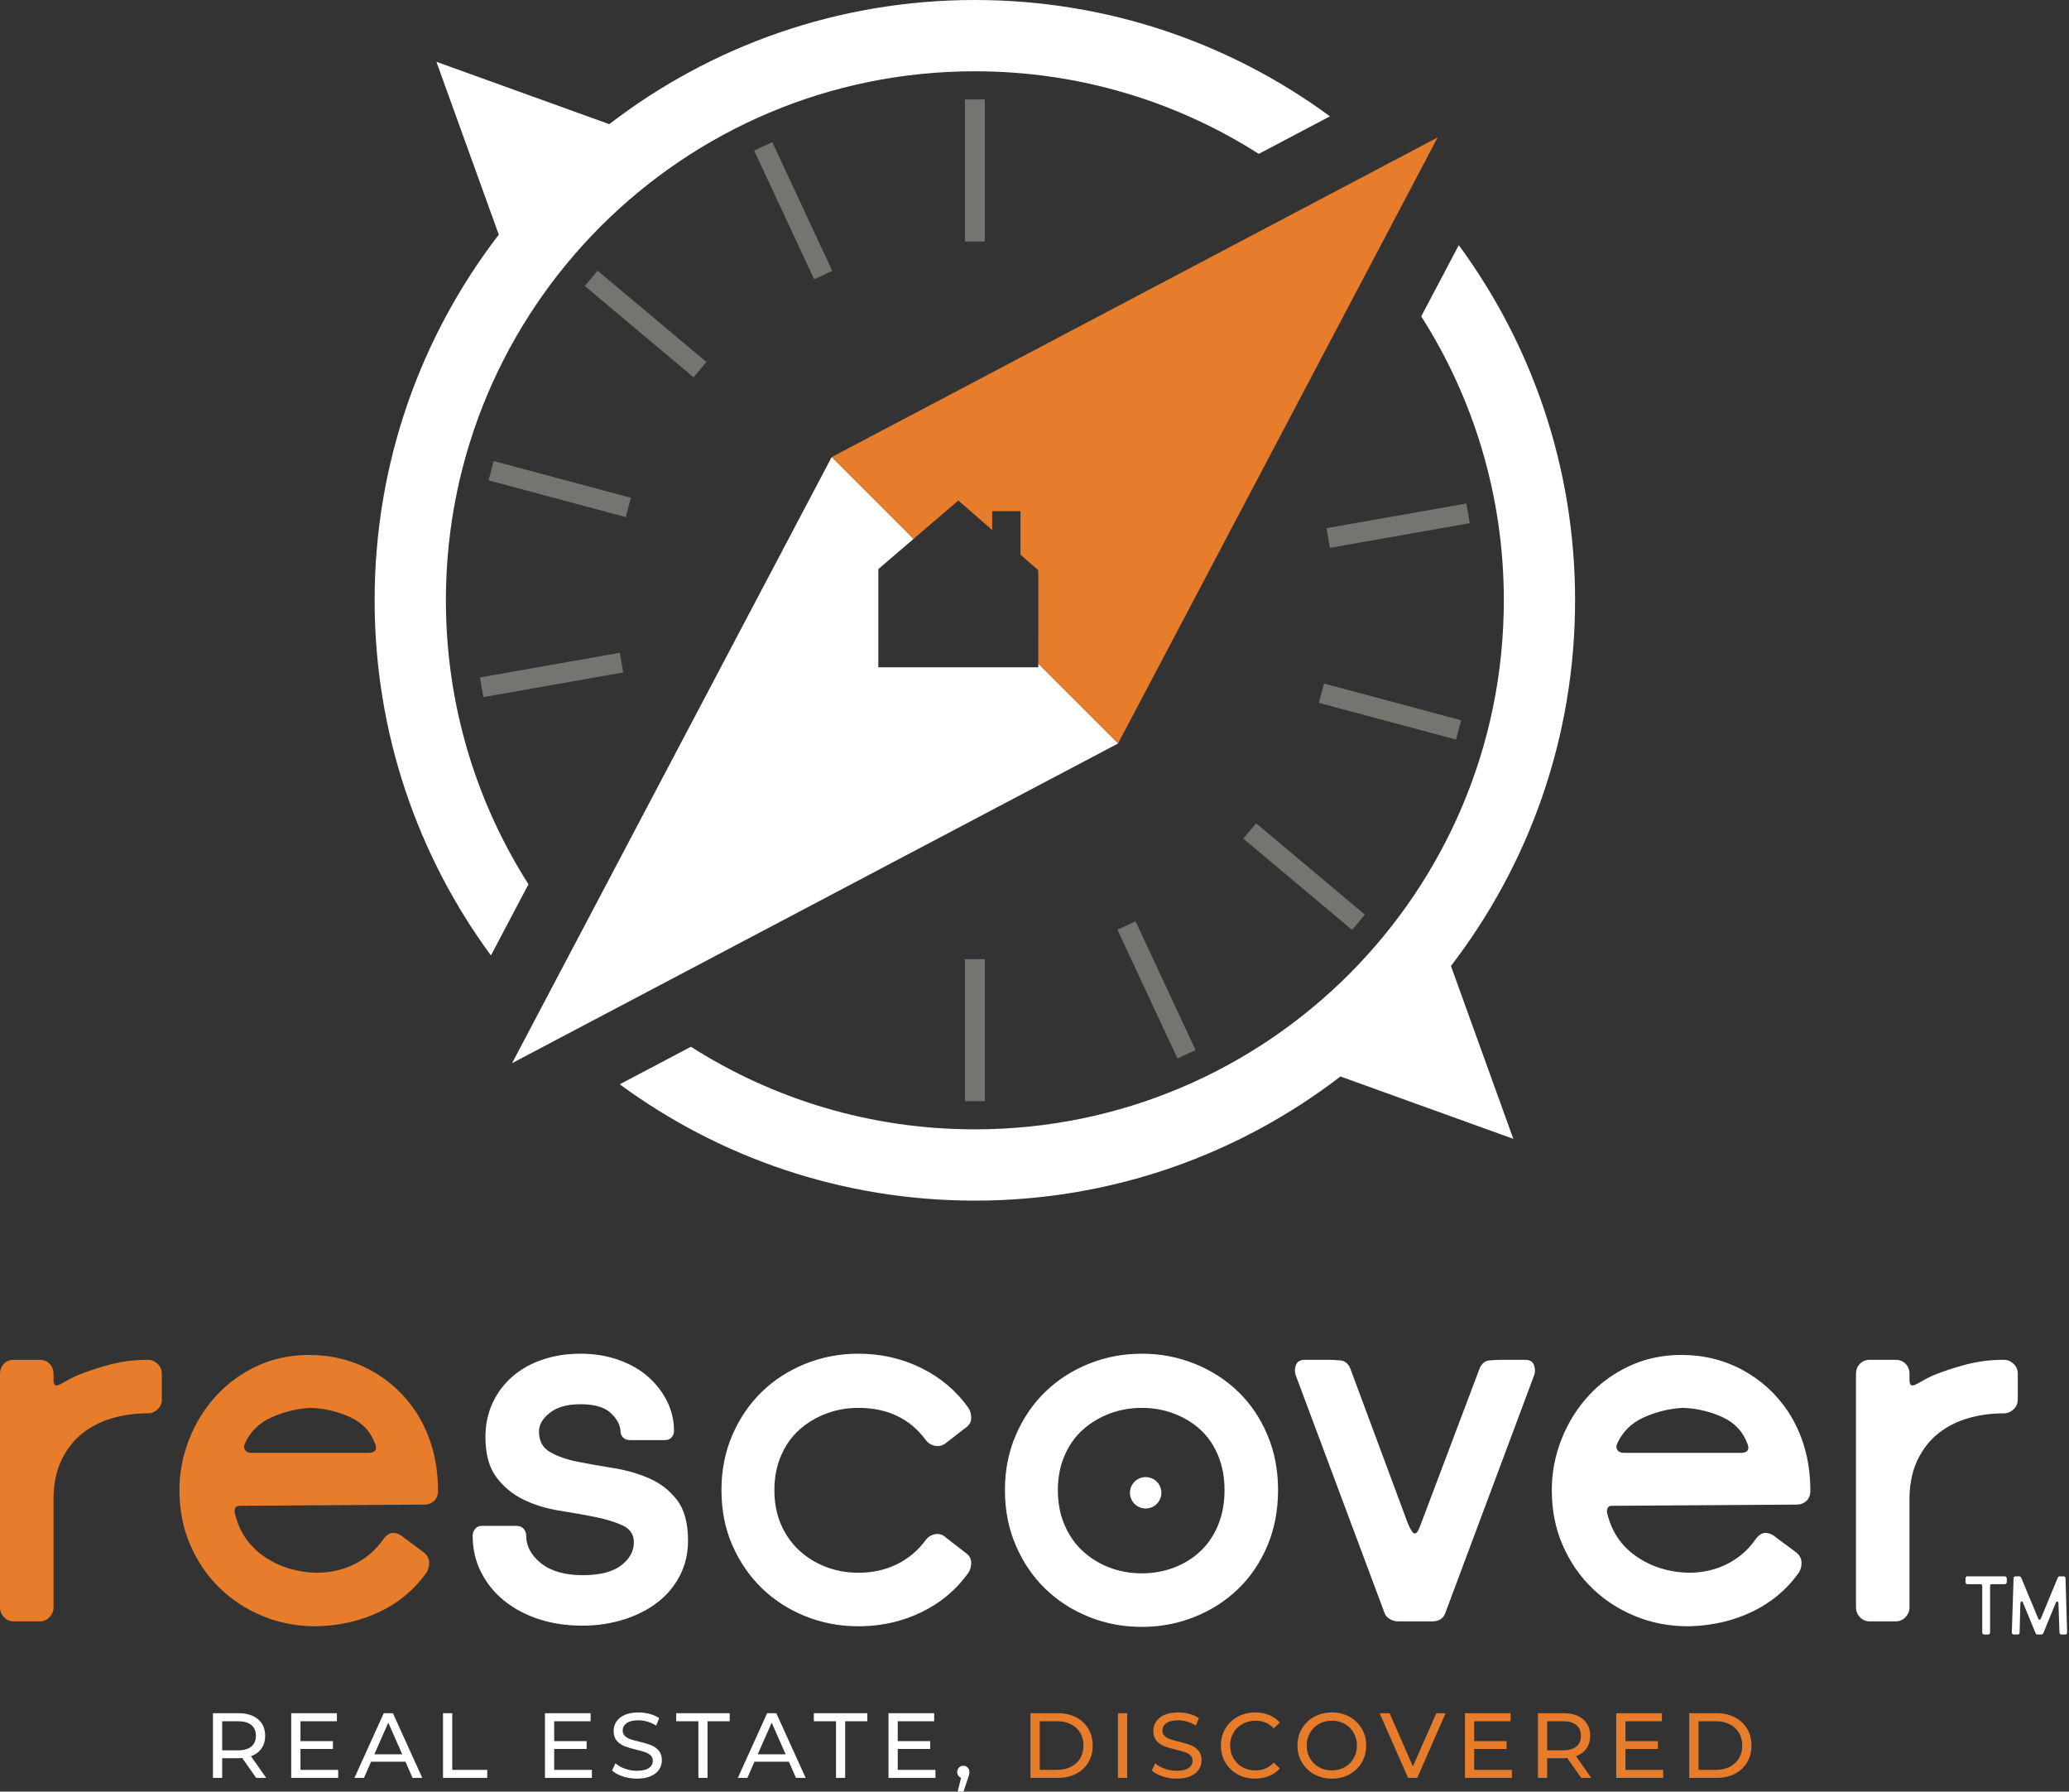 <?xml version="1.0" encoding="UTF-8"?>
<svg width="231px" height="200px" viewBox="0 0 231 200" version="1.1" xmlns="http://www.w3.org/2000/svg" xmlns:xlink="http://www.w3.org/1999/xlink">
    <rect x="0" y="0" width="231" height="200" fill="#333333" stroke="none"/>
    <title>Group 4 Copy 2</title>
    <g id="Page-2" stroke="none" stroke-width="1" fill="none" fill-rule="evenodd">
        <g id="Group-4-Copy-2">
            <path d="M131.534,191.165 C131.961,191.165 132.38,191.221 132.794,191.33 C133.207,191.442 133.56,191.598 133.856,191.805 L133.517,192.632 C133.213,192.439 132.889,192.292 132.545,192.192 C132.202,192.093 131.866,192.043 131.534,192.043 C130.95,192.043 130.511,192.149 130.219,192.363 C129.925,192.576 129.78,192.852 129.78,193.188 C129.78,193.436 129.863,193.639 130.028,193.792 C130.193,193.947 130.398,194.066 130.642,194.153 C130.886,194.239 131.218,194.33 131.637,194.427 C132.182,194.557 132.617,194.688 132.949,194.819 C133.278,194.95 133.562,195.149 133.799,195.417 C134.037,195.687 134.154,196.047 134.154,196.502 C134.154,196.879 134.053,197.225 133.847,197.537 C133.64,197.852 133.326,198.099 132.907,198.28 C132.488,198.462 131.971,198.554 131.359,198.554 C130.815,198.554 130.29,198.47 129.786,198.301 C129.279,198.133 128.882,197.916 128.594,197.646 L128.975,196.841 C129.249,197.09 129.603,197.29 130.032,197.445 C130.461,197.6 130.904,197.678 131.359,197.678 C131.957,197.678 132.404,197.576 132.7,197.372 C132.996,197.171 133.145,196.899 133.145,196.563 C133.145,196.315 133.064,196.114 132.903,195.957 C132.74,195.804 132.539,195.687 132.303,195.604 C132.067,195.52 131.731,195.429 131.298,195.323 C130.753,195.194 130.314,195.063 129.981,194.932 C129.647,194.801 129.363,194.6 129.124,194.328 C128.888,194.056 128.769,193.69 128.769,193.229 C128.769,192.844 128.87,192.496 129.073,192.187 C129.275,191.879 129.583,191.63 129.996,191.444 C130.41,191.259 130.922,191.165 131.534,191.165 Z M140.14,191.165 C140.704,191.165 141.221,191.259 141.688,191.449 C142.157,191.64 142.554,191.918 142.884,192.29 L142.214,192.941 C141.672,192.369 140.993,192.083 140.182,192.083 C139.646,192.083 139.159,192.204 138.726,192.445 C138.293,192.685 137.953,193.017 137.709,193.442 C137.464,193.865 137.343,194.338 137.343,194.861 C137.343,195.383 137.464,195.856 137.709,196.279 C137.953,196.702 138.293,197.034 138.726,197.276 C139.159,197.517 139.646,197.636 140.182,197.636 C140.987,197.636 141.664,197.348 142.214,196.77 L142.884,197.419 C142.554,197.791 142.155,198.073 141.682,198.266 C141.211,198.458 140.693,198.554 140.13,198.554 C139.407,198.554 138.756,198.395 138.173,198.075 C137.593,197.755 137.136,197.314 136.807,196.754 C136.477,196.194 136.312,195.562 136.312,194.861 C136.312,194.157 136.477,193.527 136.807,192.967 C137.136,192.405 137.593,191.966 138.179,191.646 C138.764,191.324 139.417,191.165 140.14,191.165 Z M148.705,191.165 C149.428,191.165 150.081,191.324 150.666,191.646 C151.252,191.966 151.709,192.405 152.038,192.967 C152.37,193.527 152.535,194.157 152.535,194.861 C152.535,195.562 152.37,196.194 152.038,196.754 C151.709,197.314 151.252,197.755 150.666,198.075 C150.081,198.395 149.428,198.554 148.705,198.554 C147.976,198.554 147.32,198.395 146.734,198.075 C146.15,197.755 145.691,197.312 145.357,196.748 C145.023,196.186 144.857,195.554 144.857,194.861 C144.857,194.165 145.023,193.535 145.357,192.973 C145.691,192.407 146.15,191.966 146.734,191.646 C147.32,191.324 147.976,191.165 148.705,191.165 Z M118.096,191.247 C118.861,191.247 119.539,191.4 120.131,191.702 C120.723,192.004 121.182,192.429 121.509,192.977 C121.835,193.524 121.998,194.151 121.998,194.861 C121.998,195.568 121.835,196.198 121.509,196.744 C121.182,197.29 120.723,197.715 120.131,198.019 C119.539,198.321 118.861,198.472 118.096,198.472 L115.053,198.472 L115.053,191.247 L118.096,191.247 Z M125.848,191.247 L125.848,198.472 L124.815,198.472 L124.815,191.247 L125.848,191.247 Z M155.145,191.247 L157.746,197.183 L160.368,191.247 L161.399,191.247 L158.231,198.472 L157.21,198.472 L154.031,191.247 L155.145,191.247 Z M168.655,191.247 L168.655,192.147 L164.588,192.147 L164.588,194.366 L168.21,194.366 L168.21,195.242 L164.588,195.242 L164.588,197.574 L168.8,197.574 L168.8,198.472 L163.557,198.472 L163.557,191.247 L168.655,191.247 Z M174.527,191.247 C175.463,191.247 176.198,191.471 176.734,191.918 C177.271,192.367 177.541,192.981 177.541,193.766 C177.541,194.322 177.402,194.799 177.128,195.19 C176.852,195.582 176.46,195.87 175.952,196.047 L177.664,198.472 L176.54,198.472 L174.982,196.253 C174.787,196.267 174.636,196.275 174.527,196.275 L172.741,196.275 L172.741,198.472 L171.71,198.472 L171.71,191.247 L174.527,191.247 Z M185.549,191.247 L185.549,192.147 L181.482,192.147 L181.482,194.366 L185.104,194.366 L185.104,195.242 L181.482,195.242 L181.482,197.574 L185.692,197.574 L185.692,198.472 L180.449,198.472 L180.449,191.247 L185.549,191.247 Z M191.646,191.247 C192.411,191.247 193.088,191.4 193.68,191.702 C194.272,192.004 194.731,192.429 195.059,192.977 C195.385,193.524 195.548,194.151 195.548,194.861 C195.548,195.568 195.385,196.198 195.059,196.744 C194.731,197.29 194.272,197.715 193.68,198.019 C193.088,198.321 192.411,198.472 191.646,198.472 L188.603,198.472 L188.603,191.247 L191.646,191.247 Z M148.705,192.083 C148.176,192.083 147.695,192.204 147.266,192.445 C146.835,192.685 146.5,193.017 146.255,193.442 C146.011,193.865 145.89,194.338 145.89,194.861 C145.89,195.383 146.011,195.856 146.255,196.279 C146.5,196.702 146.835,197.034 147.266,197.276 C147.695,197.517 148.176,197.636 148.705,197.636 C149.235,197.636 149.712,197.517 150.135,197.276 C150.558,197.034 150.892,196.702 151.136,196.279 C151.381,195.856 151.502,195.383 151.502,194.861 C151.502,194.338 151.381,193.865 151.136,193.442 C150.892,193.017 150.558,192.685 150.135,192.445 C149.712,192.204 149.235,192.083 148.705,192.083 Z M118.037,192.147 L116.086,192.147 L116.086,197.574 L118.037,197.574 C118.621,197.574 119.135,197.459 119.578,197.233 C120.023,197.006 120.363,196.688 120.606,196.279 C120.846,195.87 120.967,195.397 120.967,194.861 C120.967,194.322 120.846,193.851 120.606,193.442 C120.363,193.033 120.023,192.715 119.578,192.486 C119.135,192.26 118.621,192.147 118.037,192.147 Z M191.587,192.147 L189.636,192.147 L189.636,197.574 L191.587,197.574 C192.169,197.574 192.685,197.459 193.128,197.233 C193.573,197.006 193.913,196.688 194.155,196.279 C194.396,195.87 194.517,195.397 194.517,194.861 C194.517,194.322 194.396,193.851 194.155,193.442 C193.913,193.033 193.573,192.715 193.128,192.486 C192.685,192.26 192.169,192.147 191.587,192.147 Z M174.495,192.147 L172.741,192.147 L172.741,195.397 L174.495,195.397 C175.149,195.397 175.648,195.256 175.991,194.972 C176.337,194.692 176.508,194.29 176.508,193.766 C176.508,193.243 176.337,192.842 175.991,192.564 C175.648,192.286 175.149,192.147 174.495,192.147 Z M34.502,151.256 C36.991,151.256 39.278,151.822 41.362,152.952 C43.444,154.085 45.143,155.646 46.456,157.639 C48.087,160.176 48.901,163.094 48.901,166.402 C48.901,166.9 48.754,167.284 48.46,167.556 C48.164,167.826 47.815,167.963 47.405,167.963 L26.693,168.098 C26.464,168.098 26.319,168.2 26.25,168.402 C26.182,168.607 26.17,168.778 26.216,168.913 C26.714,170.997 27.811,172.614 29.512,173.77 C31.208,174.925 33.143,175.524 35.317,175.57 C36.902,175.57 38.338,175.242 39.63,174.585 C40.921,173.929 41.972,173.011 42.788,171.833 C43.15,171.337 43.535,171.098 43.943,171.122 C44.35,171.144 44.757,171.337 45.164,171.698 L47.27,173.26 C47.68,173.578 47.892,173.949 47.916,174.38 C47.938,174.811 47.837,175.207 47.61,175.57 C46.251,177.471 44.497,178.932 42.345,179.951 C40.196,180.97 37.83,181.5 35.249,181.546 C33.165,181.546 31.208,181.173 29.375,180.426 C27.541,179.679 25.934,178.638 24.551,177.301 C23.17,175.966 22.074,174.37 21.259,172.513 C20.445,170.657 20.035,168.597 20.035,166.332 C20.035,164.385 20.397,162.496 21.122,160.662 C21.847,158.827 22.854,157.21 24.144,155.805 C25.435,154.402 26.963,153.292 28.729,152.477 C30.495,151.663 32.418,151.256 34.502,151.256 Z M4.414,151.798 C4.867,151.798 5.241,151.945 5.535,152.241 C5.829,152.535 5.976,152.93 5.976,153.427 L5.976,154.039 C5.976,154.357 6.033,154.549 6.147,154.617 C6.258,154.685 6.417,154.673 6.622,154.581 C6.826,154.492 7.096,154.345 7.436,154.142 C7.776,153.938 8.149,153.745 8.558,153.564 C9.78,153.067 11.048,152.648 12.361,152.308 C13.674,151.969 15.055,151.798 16.503,151.798 C16.91,151.798 17.272,151.945 17.59,152.241 C17.908,152.535 18.067,152.908 18.067,153.359 L18.067,156.214 C18.067,156.665 17.908,157.041 17.59,157.333 C17.272,157.629 16.91,157.776 16.503,157.776 C15.101,157.776 13.775,157.957 12.53,158.318 C11.284,158.682 10.188,159.234 9.236,159.981 C8.286,160.73 7.515,161.691 6.927,162.868 C6.337,164.046 6.022,165.45 5.976,167.079 L5.976,179.44 C5.976,179.847 5.829,180.211 5.535,180.527 C5.241,180.845 4.867,181.002 4.414,181.002 L1.562,181.002 C1.109,181.002 0.735,180.845 0.441,180.527 C0.147,180.211 0,179.847 0,179.44 L0,153.427 C0,152.93 0.147,152.535 0.441,152.241 C0.735,151.945 1.109,151.798 1.562,151.798 L4.414,151.798 Z M34.639,157.164 C33.098,157.255 31.637,157.617 30.257,158.251 C28.876,158.884 27.891,159.88 27.303,161.238 C27.211,161.465 27.235,161.681 27.37,161.884 C27.507,162.089 27.755,162.188 28.117,162.188 L41.09,162.188 C41.859,162.188 42.131,161.872 41.904,161.238 C41.406,159.836 40.456,158.817 39.054,158.183 C37.649,157.547 36.177,157.21 34.639,157.164 Z M160.513,15.343 L124.827,83 L115.926,74.099 L115.927,63.658 L113.934,61.922 L113.934,57.061 L110.774,57.061 L110.774,59.168 L106.995,55.875 L101.991,60.164 L92.854,51.027 L160.513,15.343 Z" id="Combined-Shape" fill="#E77C2B"></path>
            <path d="M107.561,197.119 C107.754,197.119 107.913,197.187 108.04,197.322 C108.167,197.455 108.233,197.622 108.233,197.823 C108.233,197.926 108.219,198.025 108.195,198.121 C108.171,198.218 108.125,198.365 108.056,198.566 L107.571,200 L106.921,200 L107.303,198.46 C107.172,198.415 107.067,198.333 106.989,198.218 C106.91,198.107 106.87,197.974 106.87,197.823 C106.87,197.614 106.935,197.447 107.067,197.316 C107.196,197.187 107.363,197.119 107.561,197.119 Z M71.275,191.165 C71.702,191.165 72.123,191.221 72.535,191.33 C72.948,191.442 73.303,191.598 73.597,191.805 L73.258,192.632 C72.956,192.439 72.632,192.292 72.288,192.192 C71.943,192.093 71.607,192.043 71.275,192.043 C70.691,192.043 70.252,192.149 69.96,192.363 C69.668,192.576 69.523,192.852 69.523,193.188 C69.523,193.436 69.604,193.639 69.769,193.792 C69.934,193.947 70.139,194.066 70.383,194.153 C70.627,194.239 70.959,194.33 71.38,194.427 C71.923,194.557 72.36,194.688 72.69,194.819 C73.019,194.95 73.303,195.149 73.542,195.417 C73.778,195.687 73.897,196.047 73.897,196.502 C73.897,196.879 73.794,197.225 73.587,197.537 C73.381,197.852 73.069,198.099 72.648,198.28 C72.229,198.462 71.714,198.554 71.1,198.554 C70.558,198.554 70.031,198.47 69.527,198.301 C69.022,198.133 68.623,197.916 68.335,197.646 L68.716,196.841 C68.992,197.09 69.344,197.29 69.775,197.445 C70.204,197.6 70.647,197.678 71.1,197.678 C71.698,197.678 72.145,197.576 72.441,197.372 C72.737,197.171 72.886,196.899 72.886,196.563 C72.886,196.315 72.805,196.114 72.644,195.957 C72.481,195.804 72.282,195.687 72.046,195.604 C71.807,195.52 71.472,195.429 71.039,195.323 C70.494,195.194 70.057,195.063 69.723,194.932 C69.39,194.801 69.104,194.6 68.867,194.328 C68.629,194.056 68.51,193.69 68.51,193.229 C68.51,192.844 68.613,192.496 68.816,192.187 C69.018,191.879 69.326,191.63 69.739,191.444 C70.153,191.259 70.663,191.165 71.275,191.165 Z M81.471,191.247 L81.471,192.147 L78.995,192.147 L78.995,198.472 L77.974,198.472 L77.974,192.147 L75.497,192.147 L75.497,191.247 L81.471,191.247 Z M86.672,191.247 L89.954,198.472 L88.871,198.472 L88.076,196.666 L84.236,196.666 L83.441,198.472 L82.378,198.472 L85.65,191.247 L86.672,191.247 Z M104.299,191.247 L104.299,192.147 L100.232,192.147 L100.232,194.366 L103.854,194.366 L103.854,195.242 L100.232,195.242 L100.232,197.574 L104.444,197.574 L104.444,198.472 L99.201,198.472 L99.201,191.247 L104.299,191.247 Z M96.837,191.247 L96.837,192.147 L94.362,192.147 L94.362,198.472 L93.339,198.472 L93.339,192.147 L90.863,192.147 L90.863,191.247 L96.837,191.247 Z M26.591,191.247 C27.527,191.247 28.264,191.471 28.8,191.918 C29.337,192.367 29.605,192.981 29.605,193.766 C29.605,194.322 29.468,194.799 29.192,195.19 C28.918,195.582 28.524,195.87 28.016,196.047 L29.728,198.472 L28.604,198.472 L27.046,196.253 C26.854,196.267 26.701,196.275 26.591,196.275 L24.805,196.275 L24.805,198.472 L23.774,198.472 L23.774,191.247 L26.591,191.247 Z M37.613,191.247 L37.613,192.147 L33.547,192.147 L33.547,194.366 L37.17,194.366 L37.17,195.242 L33.547,195.242 L33.547,197.574 L37.758,197.574 L37.758,198.472 L32.515,198.472 L32.515,191.247 L37.613,191.247 Z M43.867,191.247 L47.147,198.472 L46.064,198.472 L45.27,196.666 L41.432,196.666 L40.637,198.472 L39.572,198.472 L42.844,191.247 L43.867,191.247 Z M50.493,191.247 L50.493,197.574 L54.402,197.574 L54.402,198.472 L49.46,198.472 L49.46,191.247 L50.493,191.247 Z M65.941,191.247 L65.941,192.147 L61.874,192.147 L61.874,194.366 L65.496,194.366 L65.496,195.242 L61.874,195.242 L61.874,197.574 L66.086,197.574 L66.086,198.472 L60.843,198.472 L60.843,191.247 L65.941,191.247 Z M43.351,192.302 L41.793,195.84 L44.908,195.84 L43.351,192.302 Z M86.157,192.302 L84.599,195.84 L87.715,195.84 L86.157,192.302 Z M26.56,192.147 L24.805,192.147 L24.805,195.397 L26.56,195.397 C27.213,195.397 27.712,195.256 28.057,194.972 C28.401,194.692 28.572,194.29 28.572,193.766 C28.572,193.243 28.401,192.842 28.057,192.564 C27.712,192.286 27.213,192.147 26.56,192.147 Z M223.838,175.971 C223.891,175.971 223.941,175.995 223.987,176.041 C224.034,176.089 224.056,176.144 224.056,176.21 L224.056,176.607 C224.056,176.673 224.034,176.73 223.987,176.776 C223.941,176.824 223.891,176.846 223.838,176.846 L222.388,176.846 C222.256,176.846 222.189,176.913 222.189,177.044 L222.189,182.249 C222.189,182.301 222.169,182.353 222.131,182.398 C222.09,182.446 222.038,182.468 221.97,182.468 L221.553,182.468 C221.488,182.468 221.432,182.446 221.386,182.398 C221.339,182.353 221.315,182.301 221.315,182.249 L221.315,177.084 C221.315,177.016 221.299,176.961 221.265,176.915 C221.231,176.869 221.19,176.846 221.138,176.846 L219.666,176.846 C219.6,176.846 219.549,176.824 219.507,176.776 C219.469,176.73 219.447,176.673 219.447,176.607 L219.447,176.21 C219.447,176.051 219.521,175.971 219.666,175.971 L223.838,175.971 Z M225.447,175.971 C225.552,175.971 225.626,176.023 225.666,176.13 L227.553,180.66 C227.595,180.779 227.646,180.829 227.712,180.809 C227.777,180.789 227.825,180.753 227.851,180.7 L229.74,176.13 C229.778,176.023 229.851,175.971 229.957,175.971 L230.374,175.971 C230.533,175.971 230.612,176.051 230.612,176.21 L230.791,182.249 C230.791,182.301 230.771,182.353 230.733,182.398 C230.692,182.446 230.64,182.468 230.575,182.468 L230.157,182.468 C230.088,182.468 230.036,182.446 229.996,182.398 C229.957,182.353 229.937,182.301 229.937,182.249 L229.82,178.951 C229.806,178.844 229.764,178.791 229.698,178.783 C229.633,178.777 229.573,178.824 229.52,178.932 L228.129,182.329 C228.091,182.422 227.998,182.468 227.851,182.468 L227.553,182.468 C227.408,182.468 227.314,182.422 227.275,182.329 L225.846,178.872 C225.805,178.779 225.753,178.749 225.687,178.783 C225.618,178.816 225.58,178.9 225.566,179.031 L225.487,182.249 C225.487,182.301 225.467,182.353 225.429,182.398 C225.387,182.446 225.336,182.468 225.27,182.468 L224.831,182.468 C224.766,182.468 224.712,182.446 224.672,182.398 C224.632,182.353 224.615,182.301 224.615,182.249 L224.811,176.21 C224.811,176.051 224.885,175.971 225.03,175.971 L225.447,175.971 Z M127.481,151.118 C129.561,151.118 131.532,151.492 133.39,152.241 C135.245,152.988 136.864,154.029 138.245,155.364 C139.626,156.701 140.712,158.306 141.505,160.186 C142.298,162.065 142.693,164.113 142.693,166.332 C142.693,168.597 142.298,170.669 141.505,172.546 C140.712,174.428 139.626,176.033 138.245,177.368 C136.864,178.705 135.245,179.746 133.39,180.493 C131.675,181.183 129.864,181.554 127.959,181.607 L127.481,181.614 C125.397,181.614 123.427,181.24 121.571,180.493 C119.714,179.746 118.096,178.705 116.714,177.368 C115.333,176.033 114.236,174.428 113.422,172.546 C112.607,170.669 112.198,168.597 112.198,166.332 C112.198,164.113 112.607,162.065 113.422,160.186 C114.236,158.306 115.333,156.701 116.714,155.364 C118.096,154.029 119.714,152.988 121.571,152.241 C123.427,151.492 125.397,151.118 127.481,151.118 Z M95.832,151.118 C98.367,151.118 100.709,151.653 102.861,152.716 C105.01,153.779 106.767,155.261 108.123,157.164 C108.352,157.527 108.453,157.923 108.431,158.352 C108.408,158.783 108.193,159.133 107.784,159.405 L105.68,161.034 C105.437,161.247 105.176,161.373 104.894,161.413 L104.752,161.426 C104.656,161.43 104.558,161.424 104.458,161.409 C104.005,161.342 103.642,161.125 103.369,160.764 C101.605,158.364 99.092,157.164 95.832,157.164 C94.563,157.164 93.363,157.38 92.232,157.808 C91.1,158.239 90.103,158.839 89.242,159.609 C88.382,160.378 87.703,161.342 87.206,162.496 C86.707,163.65 86.459,164.93 86.459,166.332 C86.459,167.783 86.707,169.072 87.206,170.204 C87.703,171.337 88.382,172.298 89.242,173.091 C90.103,173.882 91.1,174.495 92.232,174.925 C93.363,175.354 94.563,175.57 95.832,175.57 C97.415,175.57 98.854,175.254 100.145,174.619 C101.434,173.985 102.509,173.079 103.369,171.901 C103.642,171.539 104.005,171.325 104.458,171.257 L104.607,171.243 L104.752,171.244 C105.088,171.266 105.397,171.417 105.68,171.698 L107.784,173.327 C108.193,173.599 108.408,173.949 108.431,174.38 C108.453,174.811 108.352,175.207 108.123,175.57 C106.767,177.471 105.01,178.944 102.861,179.983 C100.844,180.96 98.659,181.479 96.305,181.54 L95.832,181.546 C93.748,181.546 91.779,181.173 89.922,180.426 C88.066,179.679 86.447,178.638 85.066,177.301 C83.686,175.966 82.587,174.37 81.772,172.513 C80.958,170.657 80.549,168.597 80.549,166.332 C80.549,164.113 80.958,162.065 81.772,160.186 C82.587,158.306 83.686,156.701 85.066,155.364 C86.447,154.029 88.066,152.988 89.922,152.241 C91.779,151.492 93.748,151.118 95.832,151.118 Z M187.723,151.256 C190.212,151.256 192.5,151.822 194.582,152.952 C196.664,154.085 198.363,155.646 199.676,157.639 C201.307,160.176 202.122,163.094 202.122,166.402 C202.122,166.9 201.975,167.284 201.681,167.556 C201.385,167.826 201.035,167.963 200.626,167.963 L179.913,168.098 C179.685,168.098 179.539,168.2 179.47,168.402 C179.402,168.607 179.39,168.778 179.436,168.913 C179.935,170.997 181.033,172.614 182.732,173.77 C184.429,174.925 186.364,175.524 188.537,175.57 C190.122,175.57 191.559,175.242 192.85,174.585 C194.141,173.929 195.192,173.011 196.009,171.833 C196.37,171.337 196.756,171.098 197.163,171.122 C197.57,171.144 197.978,171.337 198.385,171.698 L200.491,173.26 C200.9,173.578 201.113,173.949 201.136,174.38 C201.158,174.811 201.057,175.207 200.83,175.57 C199.472,177.471 197.717,178.932 195.566,179.951 C193.56,180.902 191.365,181.427 188.983,181.53 L188.469,181.546 C186.385,181.546 184.429,181.173 182.595,180.426 C180.761,179.679 179.154,178.638 177.771,177.301 C176.391,175.966 175.294,174.37 174.479,172.513 C173.663,170.657 173.256,168.597 173.256,166.332 C173.256,164.385 173.617,162.496 174.342,160.662 C175.068,158.827 176.075,157.21 177.364,155.805 C178.655,154.402 180.183,153.292 181.949,152.477 C183.715,151.663 185.639,151.256 187.723,151.256 Z M64.793,151.118 C66.332,151.118 67.749,151.345 69.038,151.798 C70.327,152.251 71.426,152.875 72.332,153.665 C73.238,154.458 73.951,155.376 74.472,156.417 C74.992,157.46 75.252,158.566 75.252,159.745 C75.252,160.017 75.161,160.253 74.98,160.456 C74.825,160.633 74.619,160.733 74.365,160.757 L74.233,160.764 L70.361,160.764 C70,160.764 69.727,160.662 69.547,160.456 C69.366,160.253 69.276,160.017 69.276,159.745 C69.231,159.021 68.857,158.342 68.156,157.708 C67.453,157.072 66.332,156.757 64.793,156.757 C63.344,156.757 62.212,157.072 61.397,157.708 C60.583,158.342 60.176,159.041 60.176,159.812 C60.176,160.855 60.583,161.612 61.397,162.089 C62.212,162.564 63.243,162.927 64.487,163.175 C65.732,163.424 67.069,163.662 68.496,163.887 C69.92,164.113 71.255,164.499 72.503,165.041 C73.746,165.585 74.777,166.39 75.592,167.453 C76.407,168.518 76.816,170.023 76.816,171.968 C76.816,173.419 76.51,174.732 75.898,175.91 C75.286,177.086 74.448,178.081 73.385,178.898 C72.32,179.712 71.064,180.346 69.616,180.799 C68.327,181.2 66.967,181.423 65.537,181.468 L64.997,181.476 C63.277,181.476 61.68,181.24 60.209,180.765 C58.737,180.29 57.446,179.611 56.337,178.727 C55.227,177.843 54.357,176.78 53.723,175.534 C53.087,174.291 52.771,172.92 52.771,171.426 C52.771,171.154 52.861,170.906 53.044,170.679 C53.224,170.455 53.475,170.339 53.791,170.339 L57.661,170.339 C58.024,170.339 58.296,170.455 58.477,170.679 C58.658,170.906 58.749,171.154 58.749,171.426 C58.749,172.604 59.303,173.633 60.412,174.517 C61.521,175.399 63.072,175.842 65.065,175.842 C66.968,175.842 68.392,175.479 69.344,174.756 C70.294,174.031 70.77,173.17 70.77,172.173 C70.77,171.313 70.361,170.691 69.547,170.306 C68.732,169.922 67.715,169.604 66.491,169.354 C65.269,169.106 63.932,168.869 62.484,168.641 C61.034,168.414 59.699,168.007 58.477,167.419 C57.253,166.831 56.236,165.993 55.42,164.906 C54.605,163.819 54.198,162.325 54.198,160.424 C54.198,159.021 54.47,157.74 55.012,156.586 C55.557,155.431 56.304,154.446 57.253,153.632 C58.205,152.817 59.325,152.195 60.617,151.764 C61.906,151.335 63.299,151.118 64.793,151.118 Z M148.264,151.798 C148.671,151.798 149.134,151.822 149.656,151.865 C150.175,151.913 150.548,152.229 150.777,152.817 L157.16,170 C157.478,170.77 157.738,171.166 157.943,171.19 C158.145,171.211 158.36,170.906 158.586,170.272 L165.176,152.817 C165.401,152.229 165.774,151.913 166.296,151.865 C166.815,151.822 167.28,151.798 167.687,151.798 L170.268,151.798 C170.812,151.798 171.152,152.012 171.287,152.444 C171.424,152.875 171.4,153.292 171.219,153.699 L161.372,180.052 C161.163,180.637 160.722,180.951 160.05,180.996 L159.878,181.002 L156.143,181.002 C155.779,181.002 155.451,180.912 155.157,180.729 C154.861,180.551 154.671,180.322 154.579,180.052 L144.731,153.699 C144.551,153.292 144.529,152.875 144.664,152.444 C144.799,152.012 145.139,151.798 145.683,151.798 L148.264,151.798 Z M211.63,151.798 C212.081,151.798 212.454,151.945 212.75,152.241 C213.044,152.535 213.191,152.93 213.191,153.427 L213.191,154.039 C213.191,154.357 213.247,154.549 213.36,154.617 C213.473,154.685 213.632,154.673 213.837,154.581 C214.04,154.492 214.312,154.345 214.652,154.142 C214.991,153.938 215.365,153.745 215.772,153.564 C216.996,153.067 218.261,152.648 219.574,152.308 C220.89,151.969 222.268,151.798 223.719,151.798 C224.126,151.798 224.487,151.945 224.805,152.241 C225.121,152.535 225.28,152.908 225.28,153.359 L225.28,156.214 C225.28,156.665 225.121,157.041 224.805,157.333 C224.487,157.629 224.126,157.776 223.719,157.776 C222.314,157.776 220.991,157.957 219.745,158.318 C218.5,158.682 217.403,159.234 216.451,159.981 C215.502,160.73 214.729,161.691 214.143,162.868 C213.553,164.046 213.235,165.45 213.191,167.079 L213.191,179.44 C213.191,179.847 213.044,180.211 212.75,180.527 C212.491,180.805 212.173,180.96 211.795,180.994 L211.63,181.002 L208.777,181.002 C208.324,181.002 207.951,180.845 207.657,180.527 C207.361,180.211 207.216,179.847 207.216,179.44 L207.216,153.427 C207.216,152.93 207.361,152.535 207.657,152.241 C207.951,151.945 208.324,151.798 208.777,151.798 L211.63,151.798 Z M127.481,157.164 C126.212,157.164 125.012,157.38 123.88,157.808 C122.749,158.239 121.752,158.839 120.892,159.609 C120.031,160.378 119.352,161.342 118.855,162.496 C118.357,163.65 118.108,164.93 118.108,166.332 C118.108,167.783 118.357,169.082 118.855,170.238 C119.352,171.392 120.031,172.366 120.892,173.158 C121.752,173.949 122.749,174.563 123.88,174.992 C125.012,175.423 126.212,175.638 127.481,175.638 C128.747,175.638 129.947,175.423 131.079,174.992 C132.212,174.563 133.195,173.949 134.033,173.158 C134.872,172.366 135.529,171.392 136.004,170.238 C136.479,169.082 136.717,167.783 136.717,166.332 C136.717,164.93 136.479,163.65 136.004,162.496 C135.529,161.342 134.872,160.378 134.033,159.609 C133.195,158.839 132.212,158.239 131.079,157.808 C129.947,157.38 128.747,157.164 127.481,157.164 Z M129.152,165.404 C129.836,166.09 129.836,167.2 129.152,167.884 C128.467,168.569 127.356,168.569 126.671,167.884 C125.987,167.2 125.987,166.09 126.671,165.404 C127.356,164.721 128.467,164.721 129.152,165.404 Z M187.86,157.164 C186.318,157.255 184.858,157.617 183.479,158.251 C182.096,158.884 181.111,159.88 180.523,161.238 C180.431,161.465 180.455,161.681 180.59,161.884 C180.728,162.089 180.976,162.188 181.337,162.188 L194.31,162.188 C195.079,162.188 195.351,161.872 195.125,161.238 C194.626,159.836 193.676,158.817 192.274,158.183 C190.997,157.605 189.664,157.273 188.277,157.184 L187.86,157.164 Z M162.87,27.368 C171.031,38.469 175.856,52.179 175.856,67.014 C175.856,82.375 170.688,96.529 161.995,107.832 L168.959,127.132 L157.913,123.146 L149.658,120.169 C138.355,128.861 124.201,134.029 108.841,134.029 C94.004,134.029 80.296,129.204 69.195,121.043 L77.142,116.851 C86.3,122.69 97.175,126.073 108.841,126.073 C141.457,126.073 167.9,99.63 167.9,67.014 C167.9,55.35 164.516,44.473 158.678,35.317 L162.87,27.368 Z M92.854,51.027 L101.99,60.164 L98.063,63.533 L98.063,74.493 L115.927,74.493 L115.926,74.1 L124.827,83 L57.17,118.686 L92.854,51.027 Z M108.841,0 C123.677,0 137.385,4.826 148.488,12.987 L140.54,17.177 C131.381,11.34 120.506,7.957 108.841,7.957 C76.224,7.957 49.783,34.397 49.783,67.014 C49.783,78.679 53.167,89.556 59.003,98.713 L54.812,106.661 C46.651,95.56 41.827,81.85 41.827,67.014 C41.827,51.653 46.995,37.499 55.688,26.197 L48.723,6.898 L59.77,10.883 L68.023,13.861 C79.325,5.169 93.479,0 108.841,0 Z" id="Combined-Shape" fill="#FFFFFF"></path>
            <path d="M109.957,107.072 L109.957,122.928 L107.726,122.928 L107.726,107.072 L109.957,107.072 Z M109.957,11.101 L109.957,26.957 L107.726,26.957 L107.726,11.101 L109.957,11.101 Z M131.461,118.16 L124.76,103.791 L126.78,102.847 L133.481,117.218 L131.461,118.16 M90.901,31.18 L84.2,16.811 L86.221,15.869 L92.922,30.239 L90.901,31.18 M150.956,103.808 L138.809,93.617 L140.244,91.908 L152.39,102.1 L150.956,103.808 M77.438,42.121 L65.293,31.929 L66.728,30.221 L78.872,40.412 L77.438,42.121 M162.558,82.563 L147.245,78.459 L147.825,76.305 L163.138,80.408 L162.558,82.563 M69.863,57.724 L54.545,53.622 L55.12,51.466 L70.437,55.569 L69.863,57.724 M148.484,61.157 L148.097,58.962 L163.71,56.208 L164.097,58.404 L148.484,61.157 M53.969,77.821 L53.582,75.626 L69.199,72.872 L69.586,75.068 L53.969,77.821" id="Combined-Shape" fill="#747470"></path>
        </g>
    </g>
</svg>